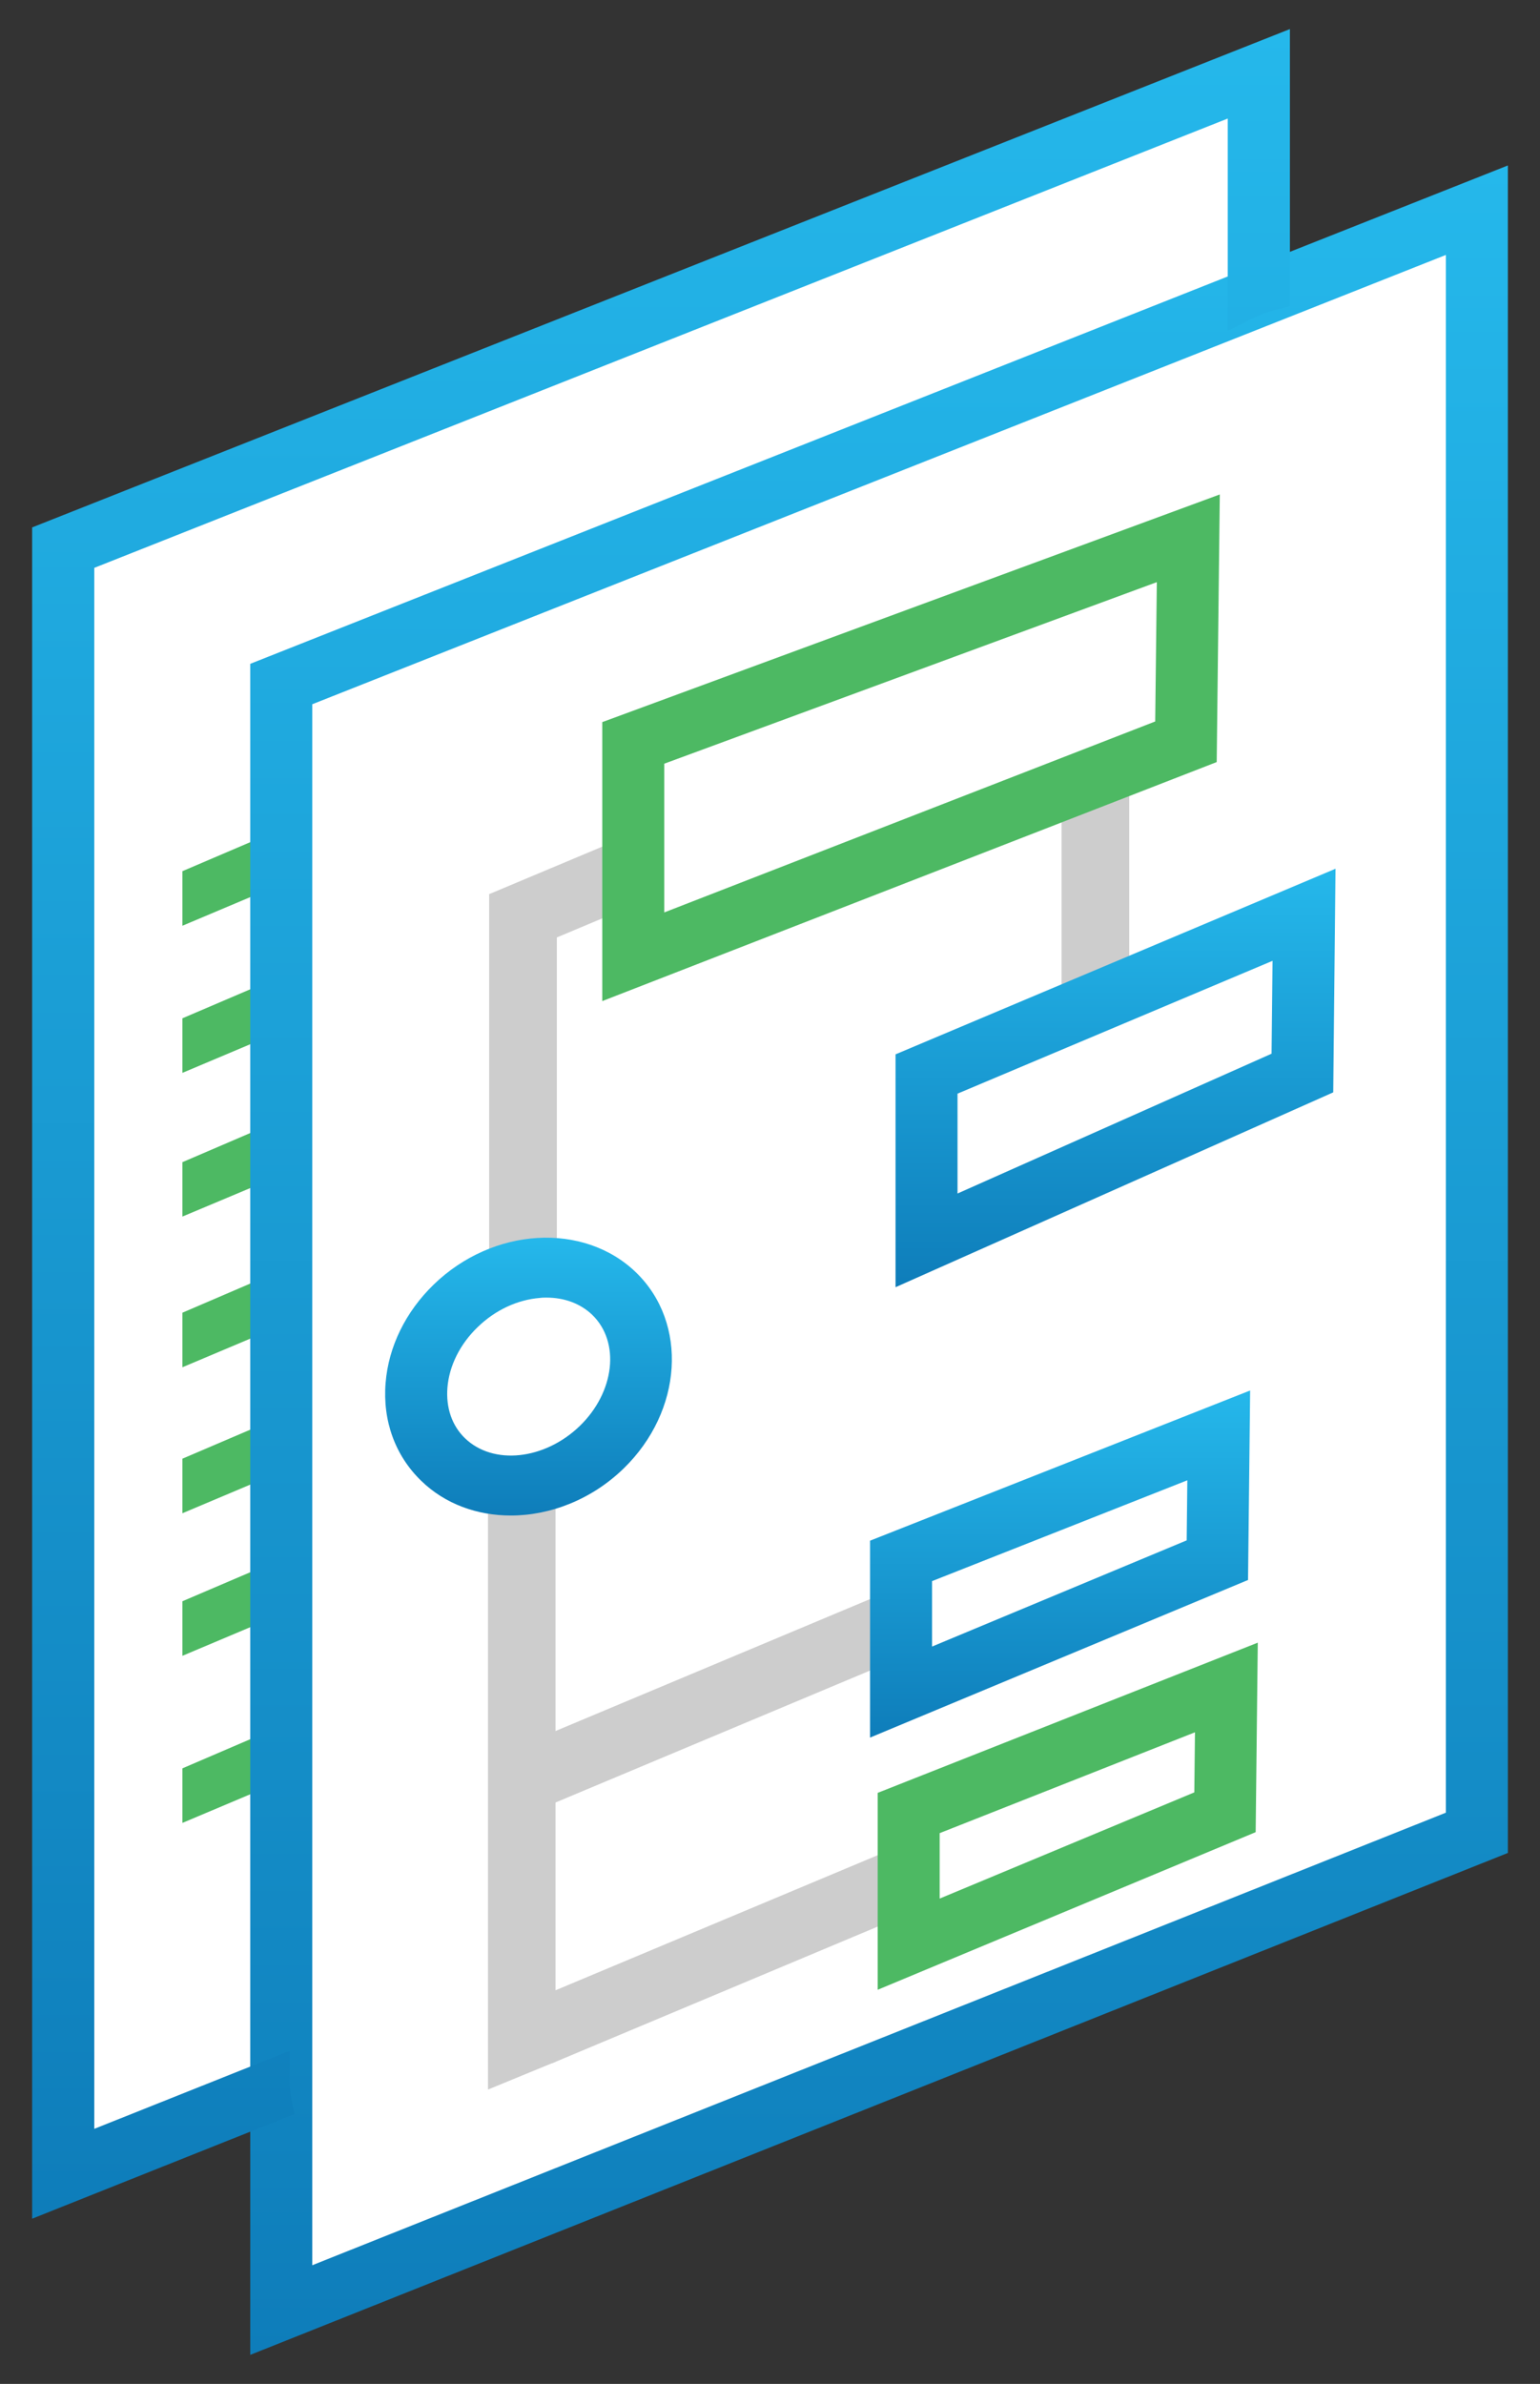 <svg xmlns="http://www.w3.org/2000/svg" xmlns:xlink="http://www.w3.org/1999/xlink" id="Layer_1" viewBox="0 0 94.89 146.81"><rect x="0" y="0" width="94.89" height="146.81" fill="#333333" stroke="none"/><defs><linearGradient id="linear-gradient" x1="68.73" y1="79.27" x2="68.73" y2="53.5" gradientUnits="userSpaceOnUse"><stop offset="0" stop-color="#0e7dba"></stop><stop offset="1" stop-color="#25b8eb"></stop></linearGradient><linearGradient id="linear-gradient-2" x1="65.32" y1="107.01" x2="65.32" y2="85.62" xlink:href="#linear-gradient"></linearGradient><linearGradient id="linear-gradient-3" x1="32.57" y1="93.33" x2="32.57" y2="76.22" xlink:href="#linear-gradient"></linearGradient><linearGradient id="linear-gradient-4" x1="54.17" y1="145.02" x2="54.17" y2="10.19" xlink:href="#linear-gradient"></linearGradient><linearGradient id="linear-gradient-5" x1="40.73" y1="135.25" x2="40.73" y2="3.17" xlink:href="#linear-gradient"></linearGradient><linearGradient id="linear-gradient-6" x1="40.73" y1="136.63" x2="40.73" y2="1.79" xlink:href="#linear-gradient"></linearGradient></defs><polygon points="4.98 33.4 76.61 5.92 77.74 16.55 91.02 14 91.28 113.83 17.49 141.66 17.98 129.44 3.89 133.86 4.98 33.4" fill="#fff"></polygon><g><g opacity=".41"><rect x="30.14" y="55.07" width="4.17" height="22.31" fill="#848484"></rect><polygon points="34.23 126.97 30.07 128.68 30.07 92.59 34.23 92.59 34.23 126.97" fill="#848484"></polygon><rect x="65.41" y="47.74" width="4.17" height="13.87" fill="#848484"></rect><polygon points="31.81 58.78 30.15 55.06 38.25 51.66 39.91 55.38 31.81 58.78" fill="#848484"></polygon><polygon points="32.95 111.54 31.3 107.83 54.34 98.17 55.99 101.88 32.95 111.54" fill="#848484"></polygon><polygon points="34 127.07 32.34 123.36 54.34 114.14 56 117.84 34 127.07" fill="#848484"></polygon></g><polygon points="11.24 53.65 11.24 57.01 16.55 54.77 16.55 51.38 11.24 53.65" fill="#4db963"></polygon><polygon points="11.24 62.71 11.24 66.07 16.55 63.83 16.55 60.44 11.24 62.71" fill="#4db963"></polygon><polygon points="11.24 71.57 11.24 74.92 16.55 72.69 16.55 69.29 11.24 71.57" fill="#4db963"></polygon><polygon points="11.24 80.84 11.24 84.2 16.55 81.96 16.55 78.56 11.24 80.84" fill="#4db963"></polygon><polygon points="11.24 89.83 11.24 93.19 16.55 90.95 16.55 87.56 11.24 89.83" fill="#4db963"></polygon><polygon points="11.24 98.61 11.24 101.97 16.55 99.73 16.55 96.34 11.24 98.61" fill="#4db963"></polygon><polygon points="11.24 108.9 11.24 112.26 16.55 110.02 16.55 106.62 11.24 108.9" fill="#4db963"></polygon><path d="M55.18,79.27v-14.34l27.11-11.43-.14,13.77-26.97,12ZM59,67.35v6.15l19.35-8.61.06-5.72-19.41,8.18Z" fill="url(#linear-gradient)"></path><path d="M53.61,107.01v-12.13l23.42-9.25-.13,11.67-23.3,9.71ZM57.43,97.37v4.03l15.69-6.54.04-3.7-15.73,6.21Z" fill="url(#linear-gradient-2)"></path><path d="M54.08,122.54v-12.13l23.42-9.25-.13,11.67-23.3,9.71ZM57.9,112.89v4.03l15.69-6.54.04-3.7-15.73,6.21Z" fill="#4db963"></path><path d="M37.11,61.65v-17.18l38.05-14.02-.19,16.48-37.86,14.72ZM40.93,47.03v9.16l30.25-11.76.1-8.58-30.35,11.18Z" fill="#4db963"></path><path d="M31.47,93.33c-2.06,0-4.04-.7-5.52-2.14-1.6-1.55-2.38-3.69-2.19-6.03.18-2.23,1.23-4.37,2.96-6.05,3.65-3.54,9.24-3.87,12.47-.75h0c3.22,3.12,2.88,8.54-.77,12.08-1.97,1.91-4.52,2.89-6.94,2.89ZM33.67,79.91c-.13,0-.26,0-.4.02-1.39.11-2.76.75-3.84,1.8-1.09,1.05-1.75,2.38-1.86,3.72-.1,1.24.28,2.35,1.08,3.12,1.74,1.68,4.9,1.34,7.07-.75,2.16-2.09,2.51-5.17.77-6.85-.72-.69-1.71-1.06-2.82-1.06Z" fill="url(#linear-gradient-3)"></path><path d="M15.42,145.02V40.88L92.91,10.19v103.92l-77.49,30.91ZM19.24,43.37v96.13l69.85-27.87V15.7L19.24,43.37Z" fill="url(#linear-gradient-4)"></path><g><path d="M16.87,127.69l-12.02,4.79V34.35L76.61,5.92v12.91c.59-.29,1.22-.53,1.91-.7V3.17L2.94,33.1v102.14l14.11-5.63c-.13-.64-.18-1.29-.18-1.93Z" fill="url(#linear-gradient-5)"></path><path d="M1.98,136.63V32.48L79.48,1.79v17.07l-.72.18c-.61.15-1.18.36-1.71.63l-1.4.7V7.3L5.81,34.97v96.13l12.03-4.8v1.4c-.02.59.03,1.18.15,1.75l.15.74-16.15,6.44ZM3.89,133.86h0s10.62-4.24,10.62-4.24l-10.62,4.24ZM77.57,4.54l-14.95,5.92,14.95-5.92Z" fill="url(#linear-gradient-6)"></path></g></g></svg>